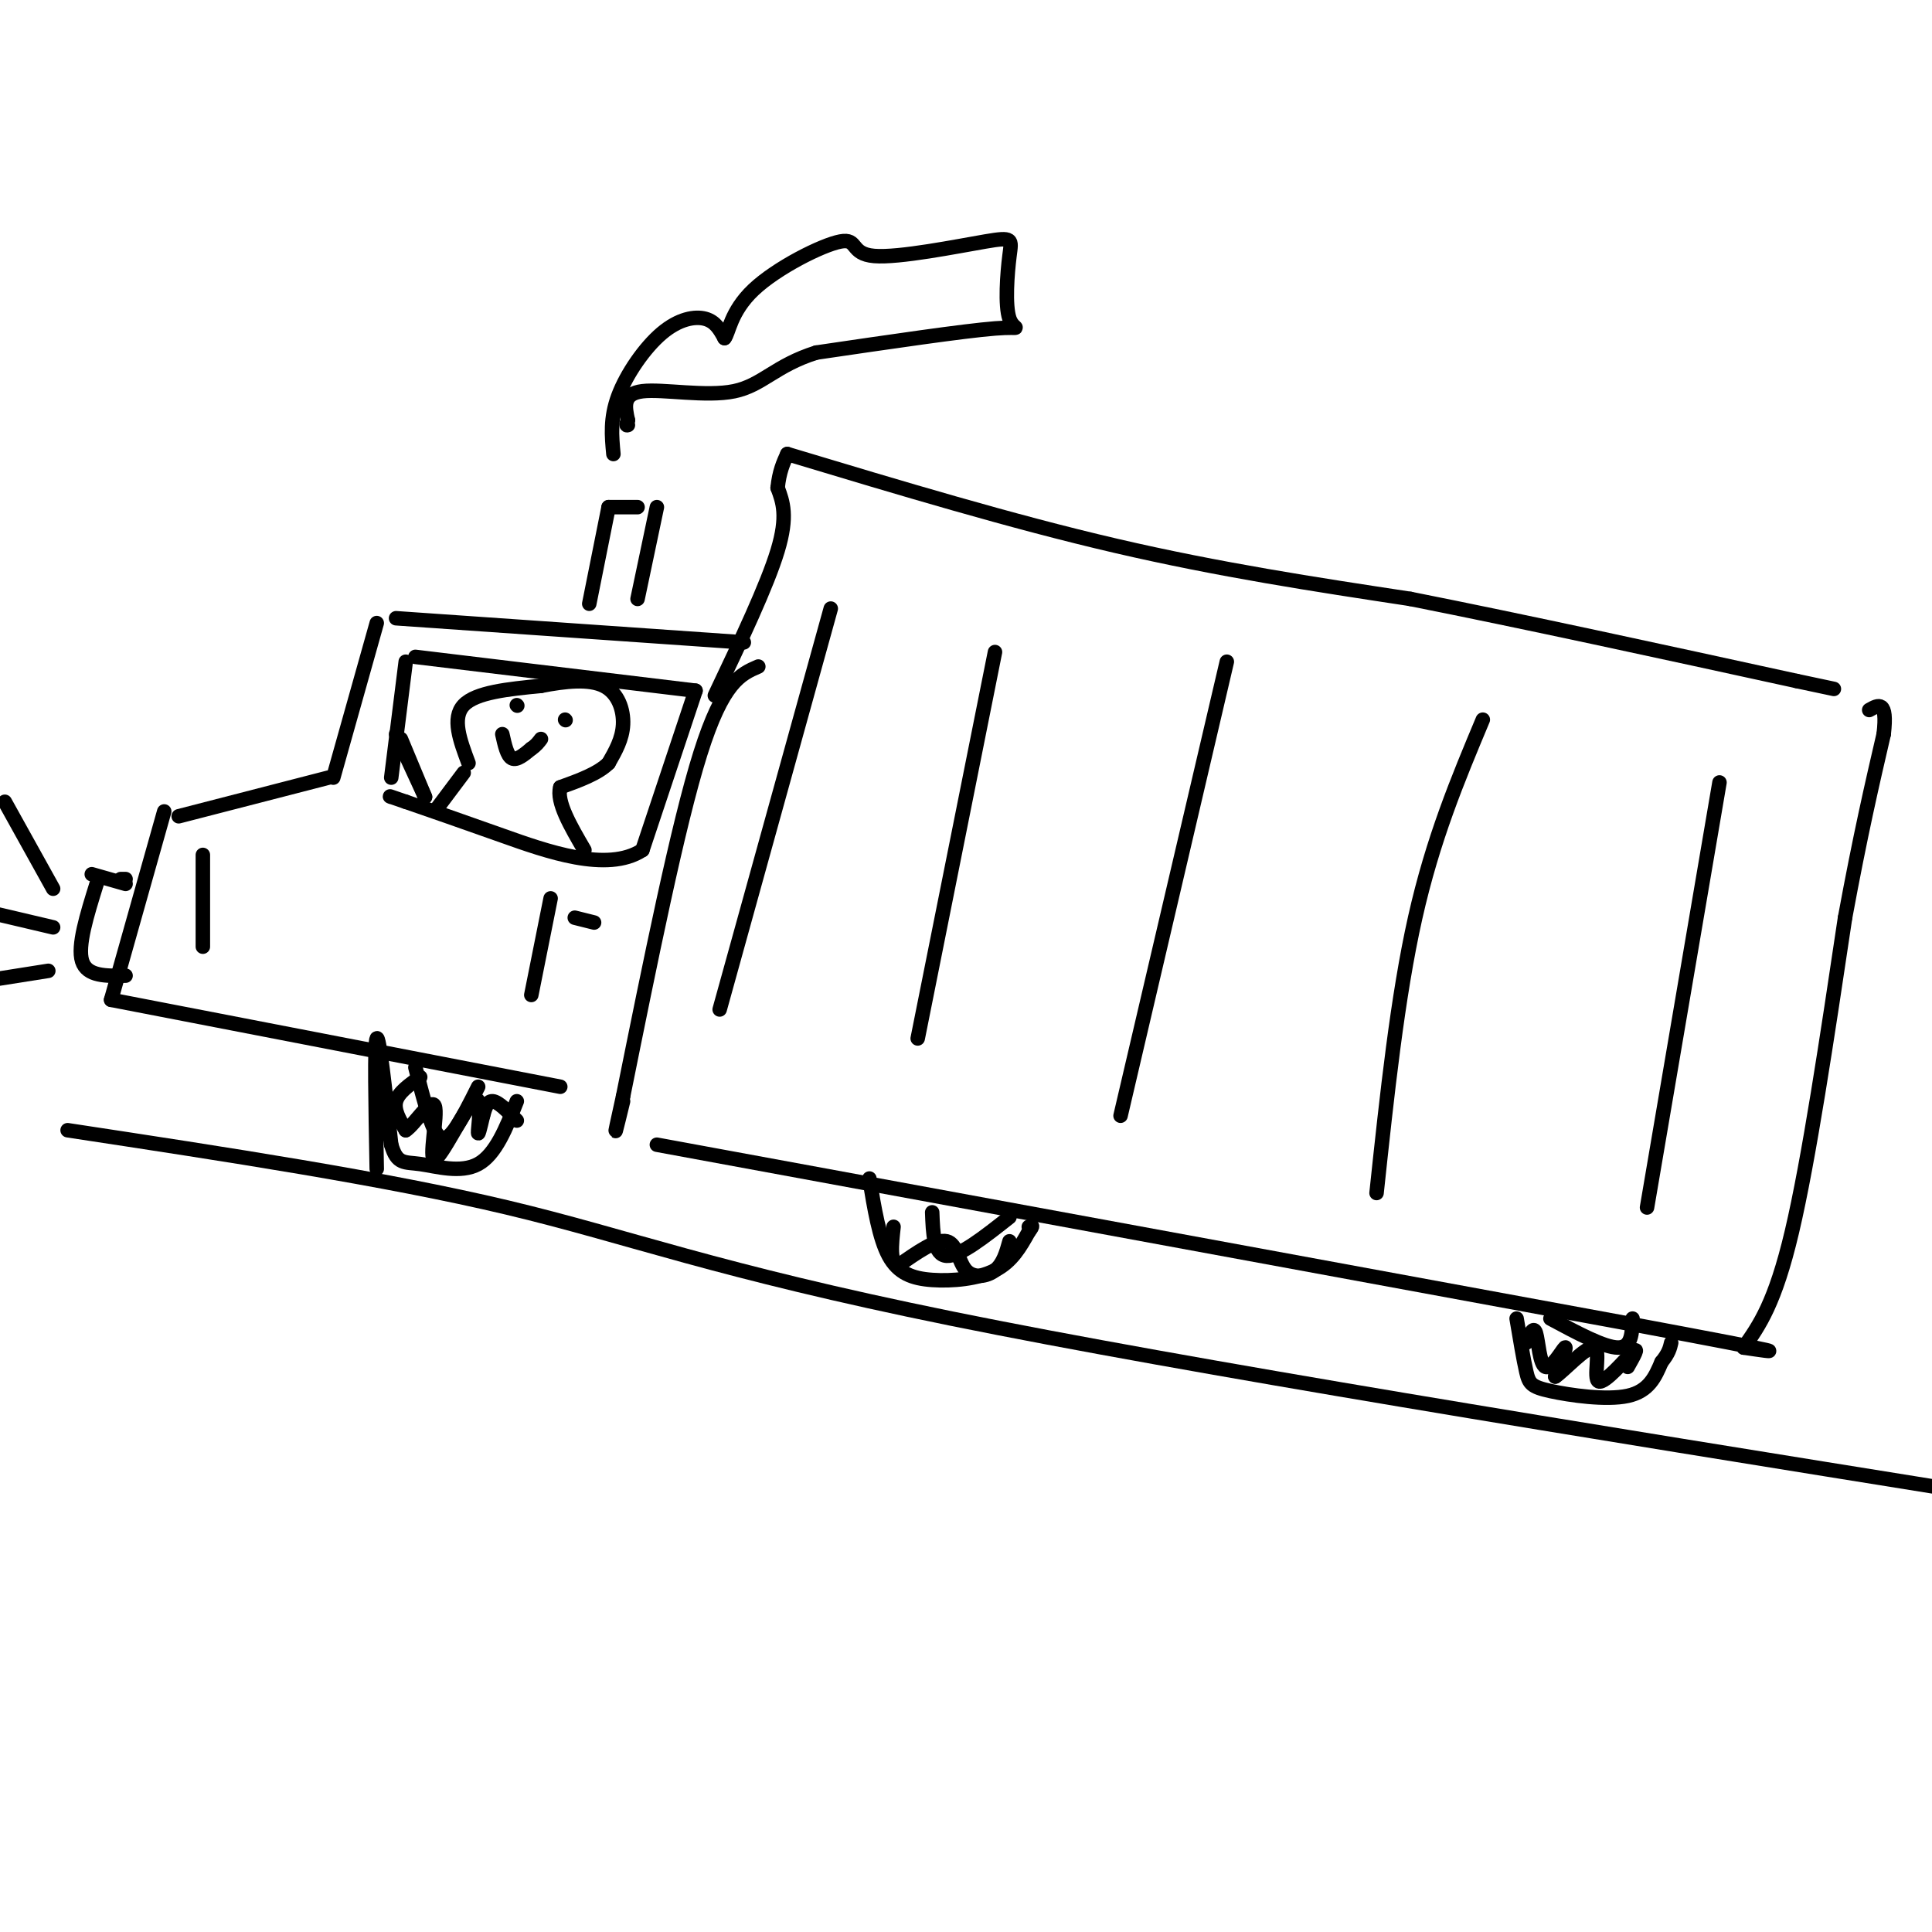 <svg viewBox='0 0 400 400' version='1.1' xmlns='http://www.w3.org/2000/svg' xmlns:xlink='http://www.w3.org/1999/xlink'><g fill='none' stroke='#000000' stroke-width='3' stroke-linecap='round' stroke-linejoin='round'><path d='M82,128c0.000,0.000 72.000,5.000 72,5'/><path d='M78,129c0.000,0.000 -9.000,32.000 -9,32'/><path d='M68,161c0.000,0.000 -31.000,8.000 -31,8'/><path d='M34,168c0.000,0.000 -11.000,39.000 -11,39'/><path d='M23,207c0.000,0.000 93.000,18.000 93,18'/><path d='M157,138c-3.667,1.583 -7.333,3.167 -12,18c-4.667,14.833 -10.333,42.917 -16,71'/><path d='M129,227c-2.667,12.000 -1.333,6.500 0,1'/><path d='M148,144c5.417,-11.417 10.833,-22.833 13,-30c2.167,-7.167 1.083,-10.083 0,-13'/><path d='M161,101c0.333,-3.333 1.167,-5.167 2,-7'/><path d='M163,94c23.250,7.000 46.500,14.000 68,19c21.500,5.000 41.250,8.000 61,11'/><path d='M292,124c23.500,4.667 51.750,10.833 80,17'/><path d='M372,141c13.333,2.833 6.667,1.417 0,0'/><path d='M136,237c0.000,0.000 201.000,37.000 201,37'/><path d='M337,274c37.500,7.000 30.750,6.000 24,5'/><path d='M361,279c3.250,-4.583 6.500,-9.167 10,-24c3.500,-14.833 7.250,-39.917 11,-65'/><path d='M382,190c3.167,-17.167 5.583,-27.583 8,-38'/><path d='M390,152c0.833,-7.167 -1.083,-6.083 -3,-5'/><path d='M356,162c0.000,0.000 -15.000,88.000 -15,88'/><path d='M307,149c-5.167,12.333 -10.333,24.667 -14,41c-3.667,16.333 -5.833,36.667 -8,57'/><path d='M254,137c0.000,0.000 -22.000,94.000 -22,94'/><path d='M206,135c0.000,0.000 -16.000,80.000 -16,80'/><path d='M172,126c0.000,0.000 -23.000,83.000 -23,83'/><path d='M84,137c0.000,0.000 -3.000,24.000 -3,24'/><path d='M86,136c0.000,0.000 58.000,7.000 58,7'/><path d='M144,143c0.000,0.000 -11.000,33.000 -11,33'/><path d='M133,176c-7.267,4.778 -19.933,0.222 -29,-3c-9.067,-3.222 -14.533,-5.111 -20,-7'/><path d='M84,166c-3.833,-1.333 -3.417,-1.167 -3,-1'/><path d='M97,158c-1.750,-4.667 -3.500,-9.333 -1,-12c2.500,-2.667 9.250,-3.333 16,-4'/><path d='M112,142c5.143,-1.000 10.000,-1.500 13,0c3.000,1.500 4.143,5.000 4,8c-0.143,3.000 -1.571,5.500 -3,8'/><path d='M126,158c-2.167,2.167 -6.083,3.583 -10,5'/><path d='M116,163c-0.833,3.000 2.083,8.000 5,13'/><path d='M96,160c0.000,0.000 -6.000,8.000 -6,8'/><path d='M107,146c0.000,0.000 0.100,0.100 0.1,0.1'/><path d='M117,149c0.000,0.000 0.100,0.100 0.1,0.1'/><path d='M104,152c0.500,2.250 1.000,4.500 2,5c1.000,0.500 2.500,-0.750 4,-2'/><path d='M110,155c1.000,-0.667 1.500,-1.333 2,-2'/><path d='M82,152c0.000,0.000 6.000,13.000 6,13'/><path d='M83,153c0.000,0.000 5.000,12.000 5,12'/><path d='M114,186c0.000,0.000 -4.000,20.000 -4,20'/><path d='M119,190c0.000,0.000 4.000,1.000 4,1'/><path d='M78,242c-0.250,-13.083 -0.500,-26.167 0,-27c0.500,-0.833 1.750,10.583 3,22'/><path d='M81,237c1.202,4.155 2.708,3.542 6,4c3.292,0.458 8.369,1.988 12,0c3.631,-1.988 5.815,-7.494 8,-13'/><path d='M86,221c1.356,5.289 2.711,10.578 4,13c1.289,2.422 2.511,1.978 4,0c1.489,-1.978 3.244,-5.489 5,-9'/><path d='M87,223c-2.250,1.583 -4.500,3.167 -5,5c-0.500,1.833 0.750,3.917 2,6'/><path d='M84,234c1.795,-1.095 5.282,-6.832 6,-5c0.718,1.832 -1.333,11.233 0,11c1.333,-0.233 6.051,-10.101 8,-12c1.949,-1.899 1.128,4.172 1,6c-0.128,1.828 0.436,-0.586 1,-3'/><path d='M100,231c0.378,-1.311 0.822,-3.089 2,-3c1.178,0.089 3.089,2.044 5,4'/><path d='M314,273c0.714,4.268 1.429,8.536 2,11c0.571,2.464 1.000,3.125 5,4c4.000,0.875 11.571,1.964 16,1c4.429,-0.964 5.714,-3.982 7,-7'/><path d='M344,282c1.500,-1.833 1.750,-2.917 2,-4'/><path d='M338,273c-0.083,3.000 -0.167,6.000 -3,6c-2.833,0.000 -8.417,-3.000 -14,-6'/><path d='M316,278c0.750,-1.792 1.500,-3.583 2,-2c0.500,1.583 0.750,6.542 2,7c1.250,0.458 3.500,-3.583 4,-4c0.500,-0.417 -0.750,2.792 -2,6'/><path d='M322,285c1.557,-0.960 6.448,-6.360 8,-6c1.552,0.360 -0.236,6.482 1,7c1.236,0.518 5.496,-4.566 7,-6c1.504,-1.434 0.252,0.783 -1,3'/><path d='M180,244c1.018,6.185 2.036,12.369 4,16c1.964,3.631 4.875,4.708 9,5c4.125,0.292 9.464,-0.202 13,-2c3.536,-1.798 5.268,-4.899 7,-8'/><path d='M213,255c1.167,-1.500 0.583,-1.250 0,-1'/><path d='M193,251c0.167,4.417 0.333,8.833 3,9c2.667,0.167 7.833,-3.917 13,-8'/><path d='M209,257c-0.649,2.327 -1.298,4.655 -3,6c-1.702,1.345 -4.458,1.708 -6,0c-1.542,-1.708 -1.869,-5.488 -4,-6c-2.131,-0.512 -6.065,2.244 -10,5'/><path d='M186,262c-1.833,-0.500 -1.417,-4.250 -1,-8'/><path d='M26,182c0.000,0.000 -1.000,0.000 -1,0'/><path d='M19,181c0.000,0.000 7.000,2.000 7,2'/><path d='M20,183c-2.000,6.417 -4.000,12.833 -3,16c1.000,3.167 5.000,3.083 9,3'/><path d='M11,184c0.000,0.000 -10.000,-18.000 -10,-18'/><path d='M11,192c0.000,0.000 -17.000,-4.000 -17,-4'/><path d='M10,201c0.000,0.000 -19.000,3.000 -19,3'/><path d='M42,177c0.000,0.000 0.000,19.000 0,19'/><path d='M122,125c0.000,0.000 4.000,-20.000 4,-20'/><path d='M126,105c0.000,0.000 6.000,0.000 6,0'/><path d='M136,105c0.000,0.000 -4.000,19.000 -4,19'/><path d='M127,94c-0.351,-3.714 -0.702,-7.429 1,-12c1.702,-4.571 5.458,-10.000 9,-13c3.542,-3.000 6.869,-3.571 9,-3c2.131,0.571 3.065,2.286 4,4'/><path d='M150,70c0.905,-0.978 1.168,-5.423 6,-10c4.832,-4.577 14.233,-9.287 18,-10c3.767,-0.713 1.901,2.572 7,3c5.099,0.428 17.162,-2.001 23,-3c5.838,-0.999 5.451,-0.567 5,3c-0.451,3.567 -0.968,10.268 0,13c0.968,2.732 3.419,1.495 -3,2c-6.419,0.505 -21.710,2.753 -37,5'/><path d='M169,73c-8.476,2.655 -11.167,6.792 -17,8c-5.833,1.208 -14.810,-0.512 -19,0c-4.190,0.512 -3.595,3.256 -3,6'/><path d='M130,87c-0.500,1.167 -0.250,1.083 0,1'/><path d='M14,234c32.889,5.000 65.778,10.000 91,16c25.222,6.000 42.778,13.000 92,23c49.222,10.000 130.111,23.000 211,36'/></g>
</svg>